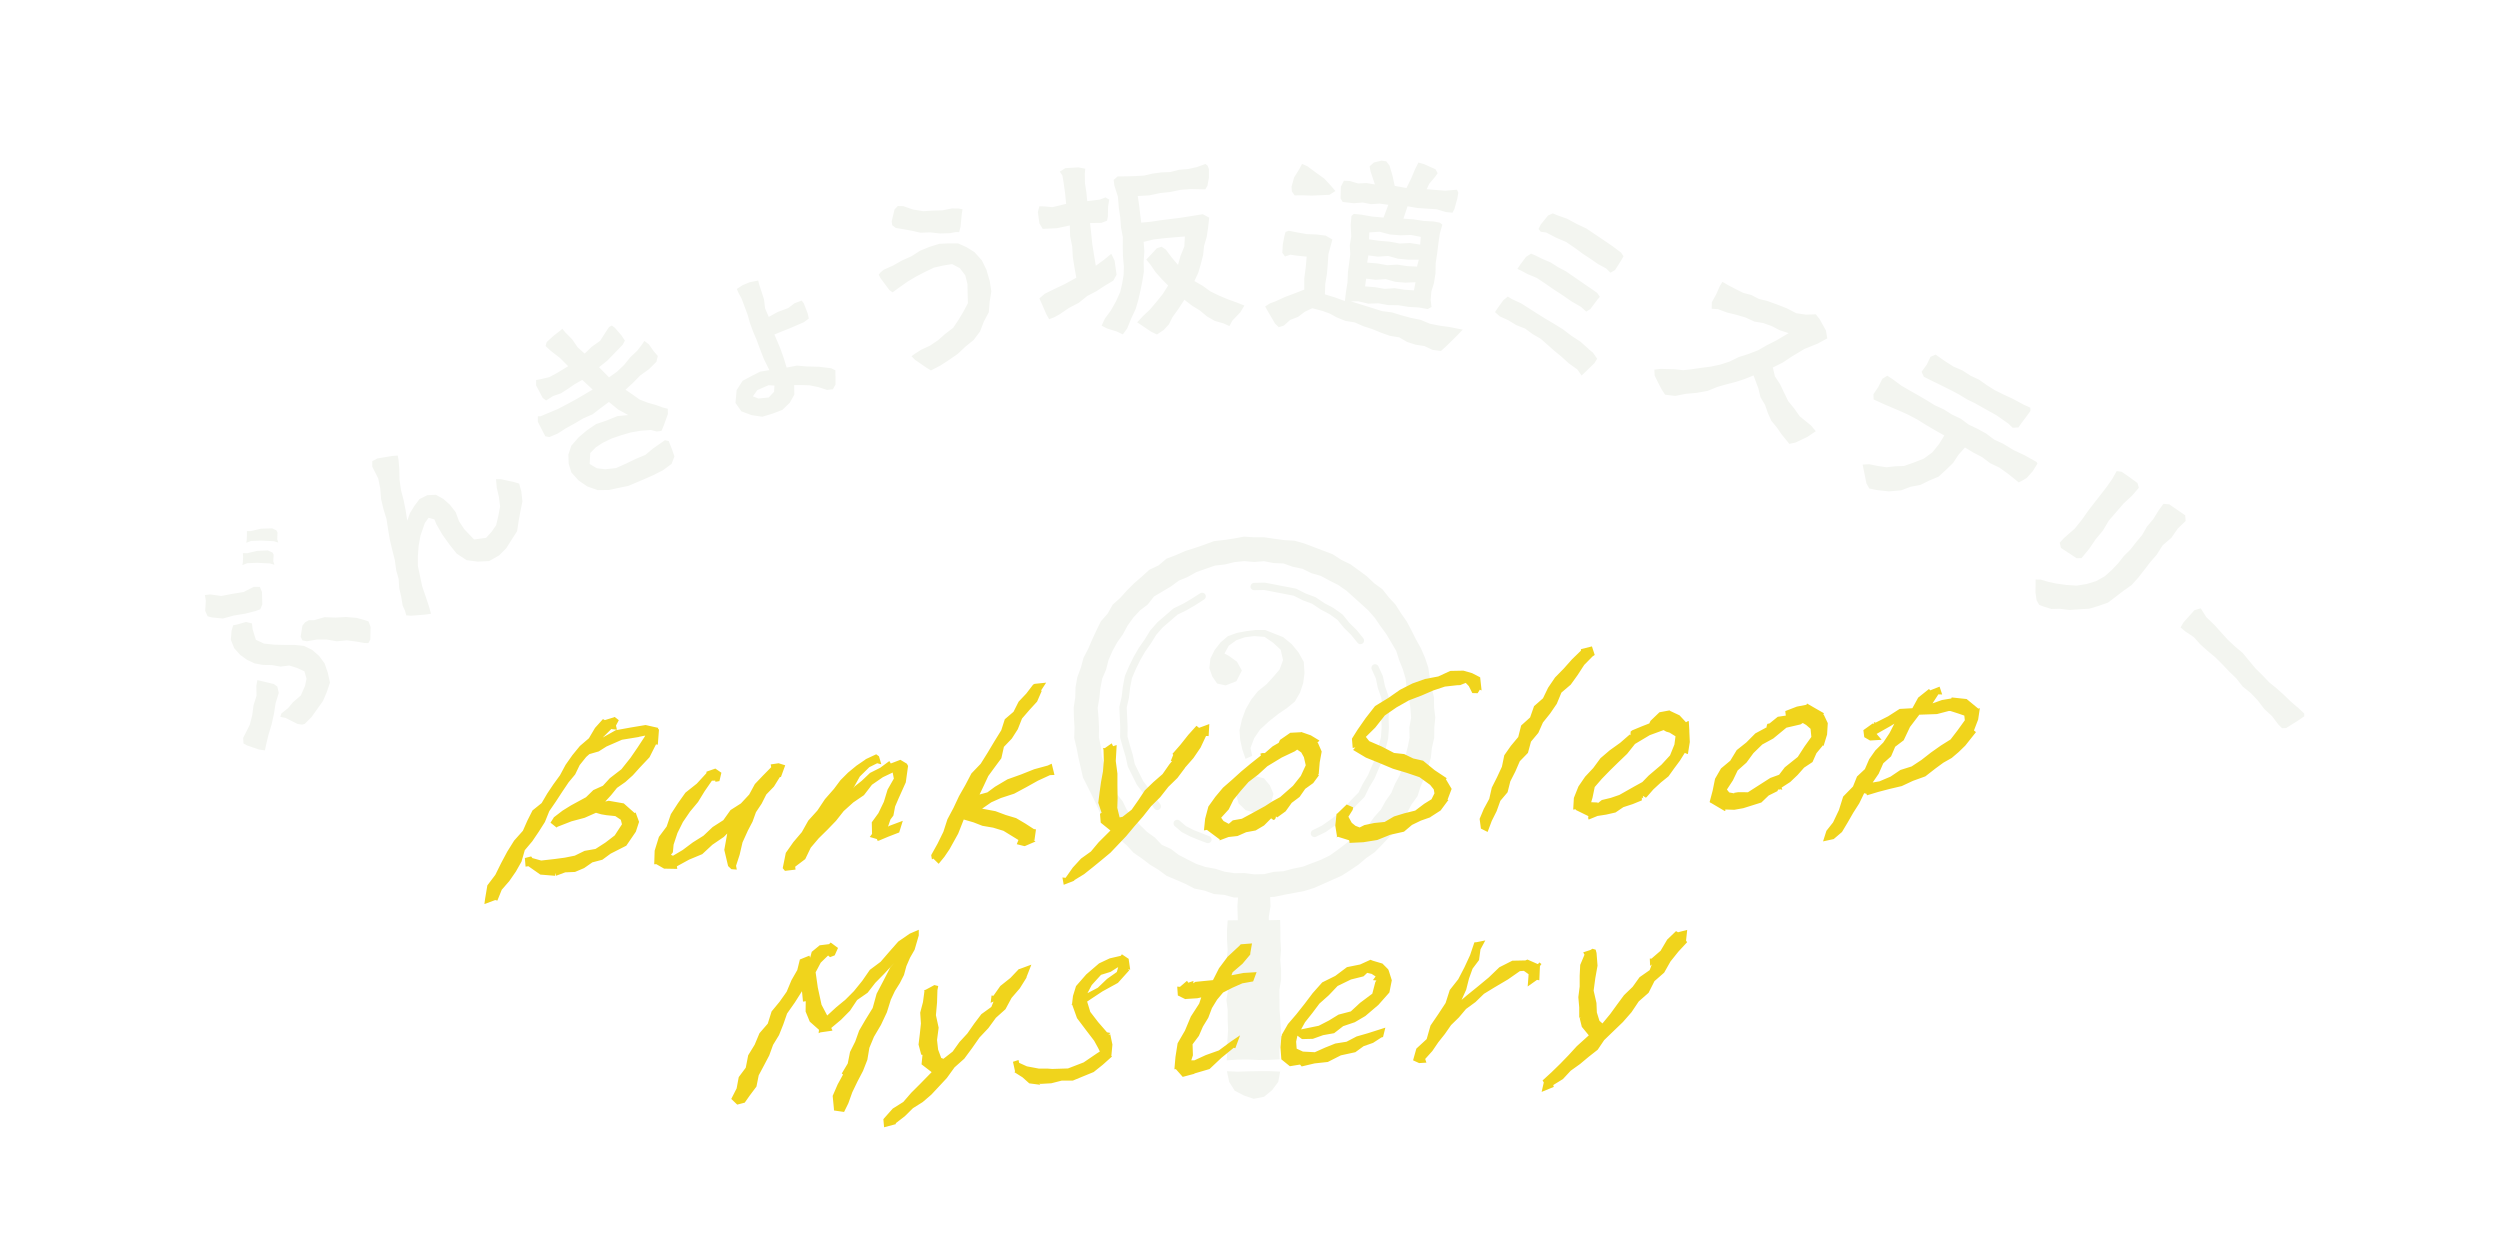 <svg xmlns="http://www.w3.org/2000/svg" xmlns:xlink="http://www.w3.org/1999/xlink" id="txt" viewBox="0 0 558.63 278.67"><defs><style>.cls-1{fill:#f0d41c;}.cls-2{fill:#f3f5f0;}.cls-3{fill:none;filter:url(#drop-shadow-2);}</style><filter id="drop-shadow-2" filterUnits="userSpaceOnUse"><feGaussianBlur stdDeviation="11.34"></feGaussianBlur></filter></defs><path class="cls-2" d="m320.45,158.07l-.03-2.27-.52-2.21-.41-2.22-.35-2.25-.72-2.15-.9-2.08-1.1-1.98-1.01-2.02-1.06-2-1.29-1.85-1.22-1.92-1.53-1.67-1.41-1.79-1.85-1.34-1.64-1.56-1.82-1.34-1.83-1.33-2.04-.99-1.91-1.24-2.12-.81-2.12-.8-2.12-.81-2.19-.62-2.28-.13-2.23-.3-2.24-.33h-2.26s-2.27-.15-2.27-.15l-2.24.42-2.23.33-2.25.26-2.13.79-2.13.73-2.15.68-2.07.91-2.13.81-1.75,1.49-2.07.98-1.68,1.53-1.71,1.48-1.6,1.59-1.51,1.68-1.7,1.53-1.12,1.99-1.51,1.71-1,2.04-.95,2.05-.89,2.07-1.05,2.02-.59,2.19-.79,2.14-.4,2.24-.06,2.28-.35,2.24.05,2.27.14,2.26-.08,2.28.53,2.21.43,2.22.5,2.21.51,2.22,1.03,2.03,1.01,2.02.98,2.03.91,2.09,1.6,1.65,1.14,1.97,1.37,1.82,1.71,1.5,1.54,1.67,1.87,1.29,1.79,1.37,1.93,1.17,1.83,1.35,2.09.88,2.07.9,2.02,1.05,2.23.45,2.14.77,2.27.19,2.2.59h.91s-.14,1.96-.14,1.96l.07,2.33.02.79h-.01s-2.25.03-2.25.03l-.15,2.12v2.24s.14,2.24.14,2.24l-.21,2.24.2,2.24.04,2.23.06,2.23-.37,2.24.29,2.23v2.23s.09,2.23.09,2.23l-.15,2.23v2.23s-.16,2.35-.16,2.35l2.48-.17,2.37-.02,2.37.11,2.37-.04,2.25-.11-.08-2.12.37-2.24v-2.24s-.15-2.24-.15-2.24l-.17-2.24-.02-2.23-.02-2.23.38-2.24v-2.23s-.18-2.23-.18-2.23l.17-2.23-.13-2.23-.02-2.23-.05-2.21-2.35.05-.18-.02v-.76s.38-2.33.38-2.33l-.08-2.05.97-.06,2.21-.47,2.21-.41,2.22-.42,2.16-.67,2.07-.91,2.06-.92,2.07-.92,1.91-1.22,1.87-1.27,1.73-1.46,1.87-1.29,1.59-1.61,1.55-1.65,1.64-1.58,1.23-1.91,1.17-1.94,1.06-1.99,1.34-1.85.69-2.17.89-2.08.76-2.13.63-2.18.25-2.26.51-2.22.02-2.27.22-2.26-.27-2.26Zm-5.45,6.65l-.43,2.16-.55,2.12-.68,2.08-.56,2.13-1.05,1.93-.84,2.03-1.26,1.8-1.07,1.93-1.47,1.64-1.29,1.79-1.58,1.54-1.79,1.29-1.71,1.37-1.75,1.32-1.8,1.29-1.98.97-2.06.78-2.06.78-2.16.44-2.12.57-2.19.14-2.15.51-2.2.04-2.19-.28-2.21.03-2.18-.33-2.1-.66-2.18-.39-2.09-.7-1.97-1-1.95-1.01-1.75-1.34-2.03-.91-1.53-1.62-1.78-1.29-1.57-1.54-1.5-1.61-1.4-1.71-.98-1.99-1.38-1.73-.73-2.1-1.03-1.94-.84-2.04-.65-2.11-.22-2.2-.44-2.15.03-2.2-.11-2.18-.19-2.2.37-2.17.23-2.19.41-2.16.87-2.03.54-2.14.88-2.01,1.06-1.93,1.27-1.79,1.04-1.94,1.28-1.79,1.5-1.61,1.75-1.35,1.38-1.76,1.9-1.13,1.88-1.12,1.77-1.3,2.02-.85,1.92-1.07,2.07-.73,2.08-.72,2.2-.25,2.14-.52,2.19-.23,2.2.2,2.2-.18,2.17.42,2.21.09,2.08.75,2.16.44,1.98.98,2.12.61,1.93,1.05,1.97.99,1.81,1.26,1.64,1.47,1.63,1.47,1.63,1.48,1.45,1.66,1.24,1.82,1.3,1.77,1.13,1.89,1.11,1.9.67,2.1.82,2.04.62,2.11.24,2.19.51,2.13.31,2.18.16,2.2-.4,2.18.05,2.21Zm-31.32,74.63l2.38.1-.44,2.31-1.37,1.84-1.8,1.48-2.32.45-2.19-.75-2.04-1.06-1.24-1.97-.5-2.39,2.42.11,2.37-.08,2.37-.04h2.37Zm-13-51.47c-.12.33-.44.53-.76.53-.1,0-.2-.02-.29-.05l-1.82-.69-1.83-.75-1.81-.93c-.06-.03-.11-.06-.16-.1l-1.5-1.28c-.34-.29-.39-.81-.09-1.15s.81-.39,1.15-.09l1.43,1.22,1.66.86,3.55,1.4c.42.16.63.63.47,1.06Zm39.84-29.77l-.24,2.24.08,2.23-.17,2.38s-.01.09-.02.14l-1.1,4.45c-.01.05-.03.1-.05.15l-.96,2.09-.88,2.08s-.03.07-.05.1l-1.18,1.96-.98,2.02c-.04.08-.09.15-.15.22l-1.63,1.64-1.5,1.67-1.62,1.66s-.06.06-.1.09l-1.84,1.36-1.89,1.32s-.07.05-.11.06l-2.06,1c-.12.06-.24.08-.36.08-.3,0-.59-.17-.74-.46-.2-.41-.03-.9.38-1.1l2-.98,1.82-1.27,1.77-1.31,1.56-1.59,1.51-1.67,1.56-1.57.95-1.96,1.18-1.97.87-2.05.93-2.04,1.07-4.32.16-2.22-.08-2.2s0-.08,0-.12l.24-2.21-.24-2.1-.74-2.09s-.02-.07-.03-.1l-.45-2.15-.91-2c-.19-.41,0-.9.41-1.08.41-.19.9,0,1.08.41l.95,2.08c.02.05.04.11.06.17l.46,2.18.75,2.13c.02.06.03.12.04.18l.26,2.28c0,.06,0,.12,0,.18Zm-31.09-27.03c-.01-.45.35-.83.8-.84l2.31-.05c.06,0,.12,0,.18.02l6.8,1.31c.07.01.15.04.21.07l2.03,1.03,2.12.79c.06.02.12.05.17.09l1.91,1.29,1.97,1.04s.06.04.09.06l1.89,1.35c.06.04.11.09.16.15l1.47,1.81,1.58,1.55,1.51,1.86c.28.35.23.87-.12,1.15-.15.12-.33.18-.52.18-.24,0-.48-.1-.64-.3l-1.45-1.79-1.58-1.55-1.46-1.79-1.75-1.26-2-1.06-1.91-1.28-2.07-.77s-.06-.02-.08-.04l-1.97-.99-6.61-1.28-2.22.05c-.47-.01-.83-.35-.84-.8Zm-16.29,6.25l-3.34,2.88-1.43,1.63-1.17,1.89-1.33,1.9-1.1,1.91-.98,2-.85,1.99-.42,2.17-.25,2.2-.5,2.21.2,4.35-.03,2.12.55,2,.62,2.06.46,2.11,1.86,3.76,2.56,3.44,1.28,1.77c.27.37.18.88-.18,1.14-.14.1-.31.16-.48.16-.25,0-.5-.12-.66-.34l-2.56-3.52-1.31-1.73s-.06-.08-.08-.13l-1.94-3.91c-.03-.06-.05-.12-.07-.19l-.47-2.14-.61-2.02-.59-2.13c-.02-.07-.03-.15-.03-.23l.03-2.19-.2-4.39c0-.08,0-.15.02-.23l.51-2.23.25-2.18.44-2.31c.01-.06.03-.11.05-.17l.9-2.11,1.03-2.09,1.16-2.02,1.34-1.92,1.18-1.91s.05-.08.08-.11l1.51-1.72s.05-.05.08-.08l3.47-3c.05-.05.11-.08.17-.11l2.07-1,1.9-1.12,1.91-1.22c.38-.24.89-.13,1.13.25.24.38.13.89-.25,1.13l-1.93,1.24-1.98,1.16-2.04.99Zm20.61,38.15l.81,1.92-.55,2.07-1.63,1.33-1.96.8-2.09-.58-1.57-1.51-.56-2.11.84-1.95,1.46-1.38,1.92-.65,2.01.49,1.32,1.57Zm7.59-27.52l.15,2.48-.29,2.22-.72,2.13-1.14,1.97-1.76,1.45-1.86,1.26-2.14,1.69-2,1.84-1.32,1.93-.84,2.22.39,1.75-1.5.67-.73-2.16-.46-2.11-.15-2.16.55-2.41.83-2.25,1.21-2.12,1.53-1.92,1.91-1.53,1.52-1.66,1.42-1.67.76-2.08-.53-2.31-1.69-1.57-1.92-1.31-2.34-.17-2.05.26-1.95.68-1.65,1.21-.96,1.75.91.47,1.87,1.34,1.11,1.98-1.23,2.39-2.39.94-1.91-.42-1.09-1.58-.65-1.87.24-2.13.95-1.92,1.31-1.68,1.63-1.4,2.02-.73,2.07-.39,2.09-.26h2.18s2.01.81,2.01.81l1.99.78,1.9,1.55,1.53,1.86,1.2,2.16Z"></path><g class="cls-3"><path class="cls-1" d="m146.58,166.34l-1.45,2.88-2.21,2.34-1.51,1.68-1.68,1.51-1.86,1.3-1.32,1.63-1.31,1.43.47-.11.3-.07,3.37.59,2.39,2.12.02.03.25-.11.76,2.09-.72,2.2-2.13,3.12-3.5,1.78-1.85,1.36-2.24.59-1.84,1.28-2.04.86-2.18.09-2.04.76-.11-.64-.1.65-3.31-.27-2.67-1.87-.63.09-.16-1.92,1.41-.36.27.37,1.97.55,3.01-.34,2.25-.3,2.25-.45,2.18-1.07,2.45-.43,2.22-1.43,2.07-1.59,1.62-2.49-.26-1.01-1.23-.82-1.96-.2-1.19-.2-1.17-.34-2.53,1.12-2.95.79-3.1,1.21-.23.18-1.35-1.09.68-1.06.06-.13,1.94-1.49,1.9-1.18,3.35-1.82,1.64-1.6,2.14-.97,1.55-1.69,2.58-1.99,2.03-2.55,1.61-2.35,1.56-2.38.12-.25-1.26.25-.27.08-3.66.6-3.46,1.51-1.74,1.1-2.08.6-.72.64-1.45,1.81-1.01,2.09-1.47,1.77-1.44,2.14-1.41,2.16-1.46,2.13-.98,2.43-1.38,2.18-1.45,2.14-1.67,1.98-.73,2.55-1.26,2.23-1.46,2.11-1.7,1.96-.97,2.41-.48-.12-2.42.9.16-1.22.5-2.96,1.78-2.35,1.29-2.61,1.37-2.57,1.54-2.47,1.96-2.2,1.02-2.31,1.13-2.24,2.04-1.64,1.26-2.15,1.38-2.06,1.46-2.01,1.25-2.33,1.52-2.16,1.67-2.04,2.02-1.73,1.37-2.32,1.77-1.97.42.23,1.99-.61.21-.1.92.73-.63,1.2.22.93-1.08-.12-.16-.06-1.94,1.93,2.9-1.64,3.43-.62,3.25-.54,2.83.64-.07.25.23.09-.26,3.41-.21-.02-.18-.04Zm18.06,27.97l-.17-.85.8-2.45.64-2.76,1.21-2.67,1.04-1.98.76-2.11,1.27-1.91,1.04-2.05,1.71-1.77,1.3-2.1.27-.05.95-2.6-1.47-.46-1.78.26.12.62-1.84,1.87-1.81,1.9-1.27,2.34-1.85,1.99-2.32,1.48-1.61,2.26-2.38,1.53-2.05,1.94-2.39,1.5-2.27,1.7-2.16,1.28-.45-.21.43-.56.16-1.71.86-2.6,1.22-2.45,1.58-2.32,1.8-2.16,1.47-2.4,1.63-2.36.75-.02.04.27.89-.16.44-1.87-1.35-.93-1.97.69-.04.35-2.14,2.33-2.53,2.01-1.68,2.37-1.58,2.44-.94,2.76-1.73,2.32-.95,3.07-.1,3.04.47-.02,1.74,1,2.94.06-.08-.58,2.72-1.49,2.95-1.23,2.26-2.1,2.55-1.74.77-.77-.66,3.66.8,3.39.06.23.72.69,1.19.09Zm10.75.29l2.38-.29-.09-.64,2.25-1.7,1.23-2.55,1.77-2.09,1.97-1.94,1.91-1.98,1.71-2.17,2.14-1.93,2.39-1.63,1.79-2.33,2.43-1.68,2.2-1.05.26,1.36-1.4,2.46-.83,2.73-1.22,2.53-1.48,2.04.06,2.6-.51.68,1.6.47.16.41.3-.07,2.07-.87,2.14-.83.3-.11.81-2.61-3.1,1.16-.21.18.55-1.63.66-.88.38-2.02.79-1.84,1.6-3.56.51-3.67-.27-.5-1.45-.87-2.14.82-.33-.54-2.05,1.51-2.26,1.14-1.83,1.74-1.6,1.28-.33.43,1.47-2.63,2.13-2.1,1.76-.88.92.23-.52-1.78-.62-.45-2.36,1.1-.03.04-.03.04-1.99,1.36-1.87,1.54-1.71,1.71-1.45,1.94-2.01,2.29-1.69,2.54-2.04,2.26-1.44,2.57-1.9,2.24-1.68,2.4-.69,3.41.51.62Zm33.15-2.75l1.21,1.17,1.29-1.58,1.14-1.69,1.93-3.48,1.24-3.15,2.19.64,1.98.77,2.39.41,2.32.71,3.34,2.05-.37.94,1.55.39.24.04,2.39-1.03-.47-.4.24.1.34-2.41-.27-.05-.2-.02-1.95-1.26-2.02-1.19-2.33-.7-2.28-.85-2.99-.56,2.05-1.42,2.15-.96,2.97-.97,2.72-1.46,2.58-1.44,2.69-1.24,1.01-.05-.62-2.51-.87.41-3.04.83-2.94,1.17-3.04,1.09-2.78,1.65-1.7,1.26-1.75.48.93-1.94,1.02-2.19,1.43-1.96,1.49-2.01.57-2.55,1.77-1.85,1.34-2.1.94-2.38,1.66-1.92,1.71-1.87,1.03-2.37-.14-.12,1.13-1.74-2.58.27-.33.17-1.52,1.99-1.72,1.82-1.14,2.26-1.95,1.67-.79,2.46-1.54,2.49-1.5,2.51-1.55,2.48-2.08,2.17-1.34,2.56-1.43,2.51-1.23,2.62-1.36,2.55-.9,2.79-1.29,2.63-1.44,2.59.17.96.29-.18Zm56.25-20.31l1.88-2.14,1.6-2.35,1.22-2.6.58.03.15-2.69-2.29.85-.58-.46-1.82,2.02-1.78,2.24-1.76,2.01.17.22-.56,1.4.32-.04-.62.76-1.53,2.19-2.03,1.77-1.92,1.85-1.45,2.19-1.5,2.14-2.04,1.59-.65.13-.52-2.12.07-2.15-.04-2.76v-2.76s-.37-2.81-.37-2.81l.16-2.81.04-.76-.8.26-.31-.64-1.52,1.06-.44.03.13.32.07,2.46-.19,2.4-.43,2.35-.33,2.37-.29,2.3.75,2.25-.21.09-.15.13.16,1.97,2.17,1.75-2.63,2.62-1.73,2.07-2.22,1.59-1.84,2.01-1.6,2.28-.71-.08.29,1.64,2.37-.93-.02-.1,2.18-1.33,1.99-1.58,1.97-1.61,1.96-1.63,1.75-1.84,1.75-1.84,1.86-2.23,1.91-2.18,1.8-2.28,2.06-2.05,1.79-2.28,2.04-1.99,1.7-2.27Zm22.46,9.77l-1.85,1.34-.3-.22-.05.39-.23.32-.29.09-.49-.37-1.58,1.59-1.89,1.12-2.12.39-1.92.85-2.01.22-1.99.75-.03-.37-.07.08-2.67-1.99-.03-.07-.71.13.27-2.62.72-2.71,1.56-2.18,1.71-2.04,2.06-1.8,2.01-1.82,2.18-1.81,2.22-1.76-.12-.42.41-.12h.59s1.74-1.51,1.74-1.51l1.35-.78.3-.66,2.3-1.59,2.3-.12.15-.05,2.13.74,1.93,1.17-.51.54.17-.02.84,1.93-.44,2.42-.23,2.68h-.17s.22.22.22.22l-1.27,1.73-1.79,1.29-1.26,1.81-1.76,1.32-1.37,1.91Zm-1.16-3.23l2.82-2.48,1.76-2.22,1.1-2.38-.41-1.8-.59-1.07-.91-.63-.55.39-2.89,1.37-3.23,1.96-2.02,1.84-2.19,1.68-1.72,1.96-1.64,2.02-1.06,2.14-1.69,1.86.53.74,1.17.63h0s.9-.78.9-.78l2.03-.36,1.8-.97,3.34-1.83,1.69-1.09,1.79-.98Zm33.52,4.5l2.3-1.48,1.61-2.18.14-.04-.2-.2.91-2.4-1.25-2.1-.04-.04.19-.25-2.71-1.8-2.57-2.11-2.2-.5-2.03-.98-2.26-.25-2.74-1.43-2.8-1.21-.76-.95,2.1-2.08,2.14-2.71,2.64-1.82,2.78-1.57,2.76-1.05,2.69-1.16,2.56-.85,2.68-.3.73-.03,1.24-.5.69.73.78,1.55,1.19.03.48-.78.4.16-.32-2.93-1.8-.93-1.95-.56-2.93.06-2.68,1.24-2.96.56-2.83,1.01-2.76,1.41-2.55,1.78-3.03,1.86-2.1,2.69-1.83,2.63-1.23,1.96.17,2.08.6-.13-.51.57,2.86,1.71,2.98,1.2,3.05,1.28,3.16.95,2.77.94,2.39,1.72.81,1.01.16.88-.66,1.33-1.64,1.02-2,1.51-2.45.61-2.28.7-2.11,1.23-2.3.23-2.22.47-1.05.53-.95-.37-.82-.67-.75-1.36.95-1.52.11-.58-1.45-.63-2.07,2-.19.09-.28,2.64.38,2.38-.1.25.28-.16,2.52.79.11.37-.05.22,3.13-.15,3.11-.5,2.91-1.17,3.06-.69,1.79-1.51,1.98-.96,2.13-.75Zm11.32,2.58l1.48.74.92-2.46,1.09-2.18.83-2.31,1.62-1.92.61-2.43,1.11-2.18,1.01-2.32,1.82-1.87.68-2.51,1.64-1.96,1.03-2.32,1.59-1.98,1.5-2.19,1.04-2.51,2.08-1.77,1.55-2.16,1.46-2.25,1.87-1.9.48-.32-.62-1.92-2.46.62v.33s-1.99,1.93-1.99,1.93l-1.84,2.07-1.95,1.99-1.56,2.3-1.14,2.36-2,1.76-.88,2.52-2,1.8-.65,2.57-1.65,1.98-1.47,2.1-.53,2.56-1.09,2.35-1.17,2.32-.57,2.51-1.22,2.25-.93,2.22.29,2.17Zm46.55-21.78l.11,2.43-.42,2.64-.14.03-.56-.25-1.11,1.77-1.25,1.68-1.28,1.79-1.71,1.38-1.67,1.54-1.52,1.74-.17.11-.66-.41.09.59-.33-.23.02.65-2.05.84-2.09.68-1.75,1.19-2.05.47-1.98.31-1.98.81-.11-.37.06-.4-2.87-1.41.1-.15-.63.1.15-2.61,1.02-2.56,1.5-2.19,1.81-1.93,1.62-2.2,2.07-1.77,2.32-1.66,2.14-1.86.16.17.05-.84.36-.27,2.17-.9,1.64-.64.26-.57,2-1.92,2.25-.42.21.15,2.03.95,1.44,1.55.51-.29.12.08.13,2.22Zm-3.11,1.13l-1.31-.81-.75-.22-.58-.34-3.09,1.13-3.3,1.97-1.75,2.2-1.97,1.89-1.86,1.82-1.82,1.87-1.6,1.85-.5,2.42-.29.97,1.46.06v.17l.92-.72,1.99-.48,1.93-.66,3.36-1.9,1.78-.98,1.42-1.46,2.84-2.41,1.92-2.09.98-2.42.24-1.85Zm32.82,2.07l.05.09-1.35,1.63-.88,1.98-1.88,1.25-1.45,1.64-1.65,1.57-1.92,1.24.15.52-.37-.14-.42.09-.13-.08-.17.41-1.95.97-1.64,1.57-2.03.64-2.01.63-2.01.36-2.03-.07.07.23-.17.12-3.08-1.82-.18-.07-.12-.13.67-2.52.54-2.67,1.33-2.31,2.07-1.73,1.44-2.37,2.14-1.7,2.02-2.03,2.54-1.37-.03-.21.18-.55.49-.1,1.83-1.48,1.8-.27-.12-1.01,2.6-1,2.13-.41.13-.28,1.92,1.11,1.87,1.07-.2.28h.14s.91,1.93.91,1.93l-.16,2.55-.77,2.51-.29-.07Zm-2.44-1.9l-.18-1.83-.99-.86-.75-.44-.5.32-3.15.73-2.94,2.42-2.46,1.34-1.98,1.93-1.55,2.12-1.97,1.75-1.06,2.21-1.34,2.05.51.65,1.12.21v-.12l.91-.15,2.16.02,1.76-1.13,3.24-2.07,1.96-.71,1.27-1.66,2.9-2.32,1.51-2.34,1.52-2.12Zm37.27-3.9l-.94,2.45.31.23.13.15-2.38,3-1.47,1.43-1.56,1.33-1.87,1.06-1.71,1.25-2.31,1.8-2.77,1-2.5,1.17-2.68.63-2.52.66-2.57.77-.13-.34-.5-.13-1.1,2.27-1.34,2.1-1.24,2.16-1.28,2.14-1.85,1.58-2.38.52.75-2.36,1.49-1.89,1.31-2.76.94-3,2.2-2.25.9-2.24,1.76-1.65.96-2.22,1.36-1.94,1.79-1.79,1.39-2.09,1.08-2.11-.88.54-3.08,1.74,1.12,1.32-2.59.16-1.29-.75-.2-1.57,2.07-1.48.35.05-.08-.36.41.11,2.78-1.41,2.57-1.65,2.85-.16,1.3-2.37,2.42-1.93.26.31,2.1-.83.58,1.75-.85-.03-1.31,2.02,2.11-.75,2.09-.35.09-.23,3.34.36,2.56,2.11.07.03.32-.1-.38,2.54Zm-2.98.16l-.11-1.04-1.42-.49-1.66-.53h-.43s-2.6.68-2.6.68l-3.95.14-2.08,2.74-1.41,2.98-1.9,1.44-.92,2.15-1.74,1.55-1.02,2.32-1.35,1.97,1.52-.26,2.47-1.05,2.21-1.49,2.51-.79,2.18-1.44,2.14-1.67,2.21-1.56,2.17-1.36,1.55-2.02,1.64-2.28Zm-239.94,62.34l.87-1.85,1.1-1.75.92-1.81.54-1.99.82-1.88,1.02-1.78.93-3.2v-1.26s-1.96.84-1.96.84l-.12.07-2.5,1.72-1.99,2.26-1.96,2.27-2.4,1.79-1.7,2.46-1.87,2.31-1.87,1.88-2.05,1.69-2.04,1.87-1.27-2.41-.83-3.83-.49-3.41,1.14-2.16,1.65-1.6.43.37,1.04-.4.74-1.65-1.44-1.08-.23-.13-.31.35-2.11.26-1.78,1.46-.35,1.31-.18-.46-2.12.86-.58,2.36-1.3,2.27-1.07,2.57-1.58,2.24-1.79,2.17-.85,2.72-1.86,2.15-1.07,2.56-1.45,2.37-.54,2.77-1.57,2.1-.47,2.52-1.2,2.36,1.33,1.27,1.68-.44,1.08-1.54,1.54-2.06.5-2.5,1.18-2.22,1.17-2.22.86-2.37,1.33-2.18.95-2.38.85-2.44,1.74-2.48,1.59-2.51.23,2.33.61-.1-.03,2.31.93,2.26,2.06,1.82-.08.76.39-.18,2.56-.37.15-.08-.28-.54,2.19-1.83,2-2.02,1.59-2.39,2.35-1.63,1.7-2.2,1.94-1.97,2.32-2.49-.91,1.03-1.51,2.93-1.53,2.92-.88,3.19-1.72,2.8-1.31,2.26-.87,2.44-1.16,2.32-.51,2.58-1.34,2.24.29.22-1.21,2.22-1.11,2.56.27,2.8.03.46,2.25.33.95-1.93.88-2.46,1.16-2.41,1.24-2.37.97-2.48.45-2.68,1.02-2.46,1.58-2.68,1.31-2.79.92-2.94Zm30.29-4.84l-.03-.08,1.1-2.81-2.62.97-.18.02-1.89,1.99-2.24,1.78-1.55,2.2-.42-.06-.2,1.64.65-.3-.5,1.22-2.23,1.61-1.6,2.12-1.53,2.2-1.76,1.91-1.52,2.13-2.06,1.61-.5-.19-.69-1.87-.24-2.14.36-2.75-.61-2.79.25-2.79.09-2.81.18-.92-.87-.22-.42.24-1.53.82-.31.08.04.27-.32,2.4-.62,2.36.16,2.43-.25,2.38-.28,2.31.6,2.27.25.03.03.05-.21,2.08,2.26,1.74-2.66,2.72-1.91,1.9-1.76,2.04-2.37,1.49-1.81,2.04-.28.33.16,1.8,2.6-.69.03-.23,2.01-1.55,1.81-1.79,2.18-1.37,1.93-1.66,1.74-1.86,1.73-1.86,1.71-2.37,2.18-1.94,1.73-2.34,1.67-2.39,1.99-2.11,1.67-2.29,2.14-1.92,1.36-2.52,1.85-2.15,1.5-2.4Zm23.12-1.75l-.46-.13.27.27-2.52,2.8-3.46,1.9-1.95,1.29-1.47.98.7,2.3,1.75,2.28,1.99,2.29.77.14-.35.35-.18.14.49-.18.48,2.3-.24,2.54.16.11-.04.03-2.02,1.81-2.05,1.64-2.42.99-2.23.92h-2.47s-2.34.6-2.34.6l-2.41.14-.27-.09.2.29-2.45-.32-1.51-1.35-1.79-1.13.12-.21-.46-2.13,1.24-.4.13.63,1.74.79,2.72.51h2.01s.92.07.92.07l3.53-.11,3.5-1.35,2.91-1.98.71-.46-.35-.72-.92-1.68-1.88-2.46-1.95-2.59-1.07-2.99-.3-.02.25-.07.22-1.88.68-2.2,2.28-2.61,2.87-2.47,2.38-1.12,2.47-.57.25-.34,1.53,1.03v.17s.32,2.2.32,2.2Zm-2.66-.56l-.27.13-1.41.9-2.15.67-2.07,2.28-.96,1.82,2.31-1.21,2.08-1.99,2.17-1.53.31-1.07Zm25.32,1.8l.26-.68,2.2-1.89,1.74-2.07.02-.36.37-2.12-2.53.2-.23.28-2.7,2.51-1.92,2.57-1.34,2.64-3.94.39-.48.32.07-.53-1.17.4-.28-.43-1.57,1.35-.62-.05.14,1.98,1.65.81.21-.03,2.49-.16.88-.19-.46,1.39-1.86,2.88-1.32,3.15-1.64,2.83-.48,3.04-.24,2.77.33-.03,1.53,1.73,2.61-.69v-.07s3.38-.99,3.38-.99l2.66-2.51,2.76-2.25.34.11,1.07-2.89-2.17,1.47-2.57,1.91-2.94,1.05-2.54,1.17h-.69s.37-1.13.37-1.13l-.08-2.46,1.41-1.88.9-2.07,1.2-1.97.82-2.17,1.15-1.88,1.34-1.6,2.11-1.08,2.19-.97,2.42-.43.77-2.07-2.93.18-2.73.53Zm35.12-1.12l.71,2.24-.54,2.72-2.46,2.78-2.91,2.48-2.36,1.39-2.6.88-2.02,1.57-2.46.44-2.29.82-2.42.06-.26-.19-.77-.58-.29,1.34.12,1.57,1.4.65,2.66.14,2.3-1.03,2.27-.91,2.51-.4,2.26-1.18,2.44-.7,2.42-.77,1.56-.5-.52,2.1-.34.08-1.88,1.22-2.13.75-1.84,1.34-3.23.7-2.92,1.48-2.95.32-2.89.68-.37-.42-2.27.37-1.9-1.54-.2-2.7.22-2.58h.17s-.13-.14-.13-.14l1.42-2.47,1.86-2.17,1.84-2.32,1.81-2.4,2.14-2.41,2.92-1.45,2.61-1.96,2.93-.59,2.33-1.06.51.21,2.16.64,1.33,1.34-.02.11.08.04Zm-2.73,2.28l-.78-.08.6-.82-.88-.57-1-.23-.82.78-2.81.7-2.98,1.45-1.96,2.06-2.11,1.88-1.58,2.11-1.63,2.05-.88,1.6,3.94-.81,2.27-1.17,2.15-1.32,2.75-.72,2.05-1.9,2.75-2.06.68-2.61.24-.33Zm36.14-3.69l-.1.02-2.3-1.01-.44.2-2.93.06-2.9,1.47-2.36,2.27-2.44,2.02-2.46,1.99-1.18,1.01,1.03-2.28.63-2.5.79-2.19,1.45-1.93.32-2.38,1.08-2.01-1.98.4-.46.03-.96,2.86-1.26,2.72-1.38,2.66-1.9,2.41-.93,2.9-1.66,2.53-1.71,2.51-.86,3.03-2.3,2.12-.06.19-.68,2.43,1.35.62,1.63-.1-.27-.82,1.6-1.78,1.32-1.94,1.46-1.84,1.4-2.01,1.75-1.71,1.59-1.89,2.12-1.55,1.88-1.83,2.25-1.38,3.13-1.85,2.65-1.85.9-.06,1.05.75-.04.67-.16,2.07,2.09-1.48.51.1.14-3.18.34-.46-.49-.35-.24.32Zm31.24-7.09l-.43-.25-1.97,1.89-1.48,2.5-2.04,1.76-.37-.02.07,1.64.37-.32-.47,1.27-2.26,1.58-1.55,2.16-1.92,1.85-1.55,2.1-1.53,2.11-1.74,2.11-.67-.59-.58-1.86-.09-2.12-.63-2.77.37-2.76.5-2.81-.22-2.83-.2-.74-.73-.21-.39.26-1.65.54.16.33.12.2-.96,2.28-.12,2.43v2.4s-.3,2.38-.3,2.38l.2,2.29v2.29s.33.02.33.02l-.22.13.47,1.9,1.56,1.9-2.68,2.42-1.82,1.99-1.87,1.93-1.95,1.9-2.01,1.84.27.45-.48,2.11,2.72-1.12-.13-.41,2.17-1.34,1.74-1.87,2.07-1.48,1.95-1.63,2.01-1.58,1.44-2.14,2.09-2.02,2.1-2.02,1.91-2.18,1.63-2.43,2.2-1.93,1.31-2.6,2.17-1.9,1.41-2.49,1.77-2.21,1.95-2.1-.24-.36.26-2.39-2.07.53Z"></path><path class="cls-2" d="m82.34,138.83l.47,1.27-.06,2.8-.43.8-.93-.02-1.64-.3-2.23-.3-2.26.22-2.22-.39h-2.24s-2.21.38-2.21.38l-1-.18-.41-.82.39-2.47.61-.77.85-.47h1.16s2.33-.67,2.33-.67l2.41.09,2.39-.13,2.39.2,1.53.42,1.09.36Zm-28.17-12.56l1.05-.42,2.25-.09,2.83.14,1.02.3-.26-.79.09-1.45-.24-.48-1.07-.49-2.43.11-2.17.52-.97-.03.05.8-.05,1.24-.1.63Zm4.16-5.48l2.83.14,1.02.3-.23-.75.06-1.49-.24-.48-.96-.45-2.53.08-2.17.52h-.93s0,.77,0,.77l-.05,1.23-.1.63,1.05-.41,2.25-.09Zm-3.64,16.36l2.39-.61,1.08-.4.45-1.08-.07-2.78-.47-1.13-1.36-.02-2.29,1.16-2.53.41-2.43.47-2.45-.34-1.23.13.21,1.25-.14,2.29.54,1.21.93.25,2.49.25,2.44-.67,2.45-.4Zm6.43,15.68l-2.08-.5-1.53-.36-.23,1.26.04,2.24-.67,2.13-.29,2.21-.55,2.15-1.48,2.93.08,1.25.8.43,2.62.9,1.37.21.23-1.17.56-2.33.7-2.31.52-2.35.37-2.38.71-2.31-.32-1.42-.86-.6Zm11.45-4.53l-1.27-1.74-1.52-1.32-1.85-.91-2.04-.22h-2.04s-2.44-.05-2.44-.05l-2.43-.25-1.81-.85-.72-2.34-.15-1.32-1.33-.32-1.99.57-.88.17-.36,1.22-.16,2.02.76,1.89,1.34,1.5,1.49,1.07,1.69.81,1.92.35,1.95.03,1.94.34,1.98-.24,1.72.54,1.65.76.47,1.65-.33,1.59-.94,2.15-1.78,1.54-1.03,1.25-1.55,1.25-.22.74,1.2.26,2.62,1.32,1.02.16.6-.16,1.54-1.55,1.27-1.78,1.27-1.78.86-2.01.71-2.12-.48-2.18-.69-2.02Zm43.39-40.26l-1.07-.31-2.94-.65h-1.12s.17,1.89.17,1.89l.48,2.07.27,2.13-.4,2.11-.49,2.08-1.03,1.49-1.22,1.33-2.67.37-2.21-2.31-1.17-1.78-.74-2.02-1.32-1.69-1.44-1.27-1.66-.92-1.93.09-1.74.88-1.14,1.52-.99,1.61-.6,1.69-.35-2.24-.45-2.31-.6-2.29-.33-2.34-.05-2.36-.16-1.98-.19-1.04-1.19.09-1.68.28-1.69.28-1.13.61v1.22s1.34,2.66,1.34,2.66l.45,2.26.18,2.32.53,2.24.68,2.21.35,2.28.39,2.32.54,2.29.58,2.29.32,2.33.54,1.92.12,2.01.45,1.94.32,1.97.51,1.12.3,1.07,1.11.08,3.08-.25,1.34-.19-.46-1.64-.75-2.25-.77-2.25-.49-2.32-.47-2.23v-2.28s.18-2.26.18-2.26l.4-2.23.98-2.82.84-1.17,1.29.37.46,1.11,1.32,2.28,1.53,2.15,1.66,2.09,2.23,1.48,2.49.32,2.54-.12,2.24-1.27,1.59-1.6,1.19-1.89,1.23-1.91.34-2.25.4-2.2.45-2.22-.25-2.25-.49-1.74Zm33.52-9.47l-.9-.21-.94.66-1.66,1.15-1.78,1.48-2.14.89-2.17,1.05-2.23,1-2.42.27-1.88-.23-1.6-.96.13-2.44,1.25-1.28,1.51-.99,2.02-.98,2.14-.73,2.17-.63,2.23-.38,2.25-.16,1.28.34,1.07-.14.5-1.18.93-2.59-.02-1.17-1.18-.31-1.43-.52-1.87-.53-1.83-.71-1.6-1.14-1.54-1.05,1.66-1.53,1.65-1.68,1.92-1.37,1.67-1.65.32-1.31-.89-1.02-1.11-1.58-1-.76-.62.91-.99,1.28-1.57,1.49-1.36,1.69-1.57,1.49-1.79,1.28-2.24-2.27,1.82-1.44,1.75-1.8,1.73-1.79.48-.91-.76-1.16-1.48-1.71-.68-.5-.61.33-.77,1.16-1.23,1.93-1.88,1.33-1.58,1.52-1.56-1.4-1.23-1.79-1.53-1.54-.67-.83-.31.31-1.64,1.27-1.54,1.4-.25.89,1.15,1.07,2.07,1.6,1.83,1.84-2.42,1.47-1.79.97-1.98.47-.98.18v1.19s1.47,2.8,1.47,2.8l.77.58,1.57-1,1.74-.6,1.59-1.02,1.55-1.07,1.63-.91,2.32,2.16-1.8,1.06-1.88,1.1-1.91,1.04-2.18,1.14-2.27.95-1.6.68h-.61s0,1.23,0,1.23l1.02,2,.65,1.24.91.18,1.9-.81,1.74-1.13,1.98-1.09,1.95-1.15,2.1-.92,1.8-1.39,1.83-1.36,2.06,1.69,2.26,1.24-2.44.24-2.35.96-2.4.82-2.04,1.38-1.87,1.59-1.62,1.86-.66,1.98.07,2.05.61,1.96,1.61,1.78,1.94,1.33,2.32.82,2.48-.03,2.41-.51,1.98-.41,1.86-.79,1.84-.78,1.83-.81,2.16-1.09,1.95-1.44.64-1.67-.6-1.73-.68-1.71Zm37.22-14.62v1.96s-.58,1.07-.58,1.07l-1.32.15-1.92-.63-1.97-.4-1.69-.06h-1.76s.03,2.15.03,2.15l-1.02,1.81-1.65,1.59-2.17.83-2.32.7-2.39-.36-2.28-.85-1.32-1.88.26-2.85,1.33-2.09,2.2-1.17,1.72-.87,2.06-.35-1.24-2.51-.96-2.5-.68-1.84-.77-1.8-.67-1.84-.53-1.87-.68-1.82-.68-1.82-.64-1.17-.42-.96,1.31-.86,1.58-.65,1.89-.37.24.96.45,1.36.61,1.9.24,2.01.82,1.89,2-1.1,2.36-.88,1.38-1.06,1.61-.61.48.63.87,2.25.25,1.13-1.08.81-2.95,1.28-1.79.72-1.87.76.67,1.58.65,1.55.74,2.07.67,2.19,2.3-.44,2.18.19,2.74.07,2.73.33.95.47v1.23Zm-13.64,2.21l-1.32-.09-2.51,1.1-1,1.39,1.24.49,2.3-.23,1.19-1.27.09-1.38Zm47.42-25.76l-1.08-2.22-1.65-1.84-1.76-1.1-1.91-.86h-2.1s-2.09.1-2.09.1l-2.19.68-2.12.87-1.93,1.24-2.09.93-1.99,1.13-2.09.93-.7.58-.43.53.41.8,1.98,2.66.71.49,1.5-1.09,1.86-1.31,1.95-1.16,1.95-1.01,1.98-.95,2.13-.48,1.93-.31,1.73.91,1.21,1.6.49,1.94.04,2.14.06,2.15-1.01,1.9-1.08,1.8-1.21,1.81-1.74,1.32-1.63,1.44-1.81,1.22-1.98.92-1.4.89-.75.54.78.8,2.46,1.7,1.11.68,2.13-1.1,1.96-1.28,1.92-1.34,1.7-1.6,1.84-1.49,1.42-1.9.85-2.21,1.11-2.09.19-2.36.37-2.29-.35-2.3-.7-2.37Zm-20.3-9.46l1.85.3,1.83.34,1.83.42,2.17-.08,2.16.25,2.17-.06,1.42-.26.71.02.31-1.18.29-2.97.16-.95-.87-.18-1.49-.02-2.11.43-2.15.06-2.16.13-2.28-.37-2.18-.76-1.22-.03-.74.78-.63,2.66.12.86.82.62Zm48.61,11.72l.71-1.27-.44-3.14-.74-1.54-1.66,1.36-1.8,1.32-.41-2.49-.38-2.35-.24-2.37-.26-2.34,2.54-.04,1.25-.48.2-.93.04-2.2.26-1.6-.84-.48-1.27.49-2.81.34-.19-1.97-.31-2.01-.04-2.14.1-1.12-1.51-.3-2.94.17-1.24.78.58.86.27,1.56.34,2.44.23,2.34-3.05.74-1.87-.17-1.06-.03-.34,1.3.35,2.53.74,1.22,3.18-.15,2.87-.61.07,2.4.47,2.31.13,2.35.37,2.32.41,2.3-2.64,1.45-2.22,1.05-2.2,1.09-1.19,1.03.53,1.17,1.01,2.34.65,1.15.27-.12.85-.32,1.23-.68,2.05-1.4,2.2-1.15,1.95-1.56,2-1.04,1.88-1.23,1.93-1.15Zm25.54,4.2l-1.96-.82-1.91-.93-1.72-1.25-1.85-1.06.87-1.87.57-1.97.51-1.98.21-2.04.58-1.97.31-2.02.26-2.32-1.43-.77-3.08.5-2.13.33-2.13.26-2.13.27-2.12.32-2.17.21-.25-2-.23-1.96-.3-1.99,2.57-.15,2.48-.52,2.26-.24,2.23-.47,2.27-.18,3.29.07.47-.8.34-1.84v-1.84s-.28-.79-.28-.79l-.5-.41-1.91.7-1.96.44-2.01.16-1.96.51-2.01.08-1.99.27-1.88.44-1.93.11-1.93.06-2.05.02-.88.78.15,1.24.79,2.47.22,2.58.32,2.16.16,2.18.41,2.15-.02,2.19.05,2.17.2,2.18-.06,1.93-.32,1.91-.44,1.89-.95,2.1-1.12,2-1.36,1.85-.72,1.57,1.23.63,2.12.66,1.39.66.97-1.34.9-2.21,1.01-2.16.59-2.04.47-2.07.42-2.08.34-2.1-.05-2.27.16-2.27-.16-2.13,2.19-.54,2.38-.28,2.38-.21,2.26-.18-.12,2.23-.88,2.18-.53,1.94-1.37-1.61-1.37-1.83-.94-.62-1.04.33-1.63,1.76-.74.78.92,1.12,1.16,1.7,1.37,1.53,1.43,1.45-1.19,1.88-1.4,1.75-1.45,1.7-1.62,1.54-1.26,1.35,1.23.82,1.9,1.28,1.29.62,1.53-1.02,1.15-1.26.76-1.54,1.35-1.89,1.34-2.05,1.73,1.33,1.74,1.07,1.59,1.33,1.75,1,1.96.56,1.29.59.66-1.22,1.77-1.85.92-1.52-1.72-.68-2-.72Zm14.96-23.2l1.83-.02,1.98.07,1.98-.09,2-.09,1.32-.85-1.07-1.25-1.4-1.51-1.9-1.37-1.89-1.4-1.19-.53-.62,1.17-1.15,1.84-.58,2.07.07,1.08.62.88Zm36.37,29.77l1.19.22-1.43,1.5-2.35,2.3-1.1.98-1.86-.25-1.81-.85-1.98-.31-1.9-.61-1.76-1.03-2.1-.34-1.98-.71-1.95-.8-1.99-.64-1.93-.85-2.09-.34-1.95-.79-1.52-.84-1.63-.59-2.3-.61-1.67.8-1.49,1.13-1.77.69-1.41,1.26-1.14.36-.82-.79-1.68-2.86-.54-.99,1.05-.67,1.25-.46,2.09-.96,2.15-.81,2.2-.86v-2.51s.32-2.42.32-2.42l.22-2.43-2.17-.22-1.47-.22-1.21.4-.6-.84.12-1.91.37-1.89.24-.85.72-.26,1.77.35,2.24.4,2.13.08,2.11.26,1.49.87-.88,3.24-.15,2.23-.19,2.23-.37,2.21-.08,2.34,2.25.69,2.22.81.22-1.93.36-2.27.1-2.3.27-1.97.25-1.98-.11-2,.33-1.97-.13-2.61.18-1.99.53-.46,1.65.17,2.45.43,2.54.22,1.06-2.85-1.92-.27-1.91.13-1.88-.37-2,.16-2.5-.29-.46-.8.07-2.61.68-1.33,1.24.05,1.93.56,1.88-.09,1.87.31-.96-2.89-.22-1.15.95-.86,1.71-.42,1.06.15.75.99.66,2.27.48,2.23,2.63.48,1.04-2.11.86-2.05.77-1.53,1.25.35,2.56,1.14.49.88-.63.89-1.24,1.46-.59,1.23,2.09.18,2.06.16,2.63-.22.3.67-.23,1.31-.65,2.35-.43.81-1.46-.15-2.08-.62-2.16-.14-2.15-.15-2.19-.38-.92,2.77,2.19.14,2.29.36,2.31.13,1.36.27.55.44-.57,2.01-.31,2.13-.27,2.23-.34,2.22-.04,2.27-.35,2.22-.57,1.83-.16,1.89.19,1.59-.85.47-2-.36-2.29-.13-2.26-.37-2.29-.03-2.19-.4-2.24.08-2.19-.52h-1.72s2.62.82,2.62.82l2.17.67,2.16.69,2.27.3,2.1.65,2.12.57,2.16.44,2.06.86,2.16.43,2.18.3,1.77.35Zm-19.75-19.95l2.23.32,2.31.19,2.29.42,2.34-.11,2.26.36.13-1.73-2.18-.43-2.37.08-2.35-.19-2.31-.61-2.28.15-.07,1.53Zm-.41,5.2l2.25.18,2.22.4,2.27-.13,2.23.34,2.16.1.4-1.55h-2.39s-2.25-.21-2.25-.21l-2.21-.62-2.28.16-2.14-.28-.26,1.6Zm-.49,5.32l2.22.17,2.19.38,2.23-.15,2.19.34,2.11.14.35-1.82-2.27.1-2.21-.18-2.17-.61-2.25.15-2.13-.26-.25,1.74Zm55.34-8.97l-1.95-1.33-1.96-1.32-1.97-1.32-2.17-1.03-2.12-1.15-2.27-.8-.92-.4-1.07.47-1.64,2.02-.49.99.5.63,1.2.16,2.2,1.15,2.28.98,2.05,1.4,1.66,1.23,1.71,1.12,1.68,1.17,1.83.99.95.95,1.04-.6,1.35-2.13.54-.96-.57-.82-1.86-1.4Zm-5.19,9.22l-1.74-1.2-1.75-1.21-1.75-1.21-1.75-.92-1.67-1.06-1.82-.78-1.77-.87-.79-.32-1.12.71-1.27,1.7-.66.99.92.44,1.31.71,2.07.86,1.87,1.24,1.83,1.27,2.05,1.34,2.01,1.39,2.15,1.25,1.17,1.05.92-.57,1.63-2.18.49-.55-.59-.87-1.72-1.21Zm-.19,13.72l-1.82-1.62-2.04-1.34-1.93-1.47-2.07-1.27-1.83-1.08-1.8-1.12-1.79-1.15-1.8-1.14-2.08-.96-.89-.55-1,.82-1.33,1.85-.53.8,1.08.96,1.9.86,1.78,1.09,1.97.77,1.69,1.24,1.81,1.05,1.51,1.33,1.49,1.33,1.54,1.25,1.72,1.57,1.92,1.37.94,1.36,1.03-.99,1.84-1.79.61-.98-.94-1.36-.98-.8Zm51.57-6.74l-.81-1-2.18.08-2.17-.32-2.12-1.1-2.2-.86-2.24-.8-1.82-.44-1.66-.87-1.81-.47-1.51-.76-1.85-.96-1.29-.75-.58.94-.81,1.84-.98,1.78-.03,1.45,1.4.09,2,.75,2.1.51,2.07.61,1.98.91,1.98.33,1.87.67,1.78.92,2.01.66-2.78,1.65-2.04,1.03-1.98,1.14-2.14.83-2.18.69-2.07,1.01-2.07.68-2.13.45-2.15.28-2.14.31-1.89.21-1.89-.21-3.14-.08-1.41.16.08,1.34.75,1.54.79,1.52.79,1.21,2.25.27,2.41-.47,2.43-.22,2.4-.43,2.27-.92,2.01-.57,2.03-.52,1.99-.65,1.97-.8,1.09,2.94.46,1.93,1.02,1.71.65,1.88.77,1.7,1.2,1.45,1.05,1.52,1.75,2.17,1.37-.29,2.65-1.26,1.9-1.28-1.06-1.27-2.55-2.08-1.22-1.74-1.34-1.64-.93-1.91-.88-1.86-1.16-1.76-.46-1.98,2.22-1.11,2.11-1.4,2.71-1.62,3-1.22,2.12-1.15-.29-1.75-1.49-2.69Zm48.54,32l-2.62-1.47-2.5-1.17-2.36-1.44-2-.92-1.77-1.34-1.93-1.06-1.99-.95-1.78-1.32-1.97-.93-1.83-1.16-1.98-.9-1.84-1.14-1.87-1.09-1.89-1.07-1.88-1.09-1.97-1.46-1.18-.77-1.1.69-.89,1.79-1.11,1.66.05,1.17,2.5,1.14,3,1.27,2.17.97,2.1,1.11,2.02,1.26,2.05,1.2,1.95,1.1-1.17,1.91-1.49,1.85-1.92,1.41-2.19.86-2.22.78-1.96.07-1.97.22-1.95-.29-1.93-.39-1.45.08.22,1.1.62,3.08.64,1.16,1.63.35,2.74.3,2.75-.24,2.11-.79,2.18-.41,1.99-.98,2.07-.86,1.65-1.51,1.6-1.55,1.23-1.86,1.43-1.61,1.85,1.12,2,1.04,1.8,1.36,2.04.97,1.83,1.31,1.52,1.2.97.81.89-.46.91-.54,1.33-1.5,1.06-1.7-.2-.39Zm-22.65-17.78l1.8.89,1.79.89,1.77.94,1.71,1.05,1.8.88,2.41,1.35,2.41,1.35,2.63,1.84.99.94,1.28-.07.7-1,1.01-1.34.98-1.35-.03-.72-1.45-.66-2.56-1.37-1.95-.9-1.92-.95-1.81-1.13-1.75-1.24-1.94-.91-1.8-1.17-1.98-.85-1.81-1.15-2.19-1.53-1.14.49-.85,1.76-1.15,1.59.51,1.12,2.52,1.25Zm29.84,38.12l1.74,1.17,1.11-.03,1.7-2.06,1.44-2.12,1.64-1.98,1.32-2.22,1.66-1.92,1.66-1.92,1.87-1.73,1.52-1.77-.3-1.04-1.75-1.3-1.79-1.23-1.11-.16-1.01,1.79-1.2,1.71-1.27,1.65-1.29,1.65-1.55,2-1.46,2.08-1.59,1.98-2.41,2.11-.95,1.03.27,1.16,1.75,1.17Zm26.04-8.41l-1.79-1.23-1.79-1.23-1.31-.12-1.13,1.57-1.14,1.85-1.4,1.66-1.09,1.9-1.33,1.59-1.28,1.64-1.48,1.47-1.28,1.63-1.43,1.49-1.53,1.38-1.94,1.09-2.14.65-2.2.36-2.31-.15-2.32-.32-1.7-.37-1.7-.5-1.16-.02v1.05s-.03,1.81-.03,1.81l.25,1.78.57,1.01.97.38,1.78.55,1.86-.05,2.18.27,2.19-.16,2.2-.12,2.11-.63,2.08-.73,1.76-1.33,1.72-1.32,1.81-1.28,1.47-1.63,1.35-1.73,1.33-1.74,1.44-1.65,1.36-2.14,1.93-1.66,1.45-2.08,1.75-1.69-.1-1.22Zm24.94,42.79l-1.55-1.36-1.48-1.43-1.54-1.37-1.61-1.31-1.53-1.6-1.58-1.56-1.42-1.71-1.41-1.71-1.7-1.43-1.62-1.51-1.48-1.64-1.48-1.64-1.86-1.8-1.23-1.95-1.4.41-1.22,1.36-1.22,1.36-.67,1.14,1.15.96,1.82,1.21,1.46,1.63,1.62,1.45,1.68,1.4,1.56,1.54,1.5,1.59,1.67,1.61,1.44,1.83,1.82,1.47,1.59,1.69,1.41,1.86,1.72,1.58,1.4,1.86.84.84.91-.04,2.42-1.51,1.63-1.1v-.63s-1.62-1.52-1.62-1.52Z"></path></g></svg>